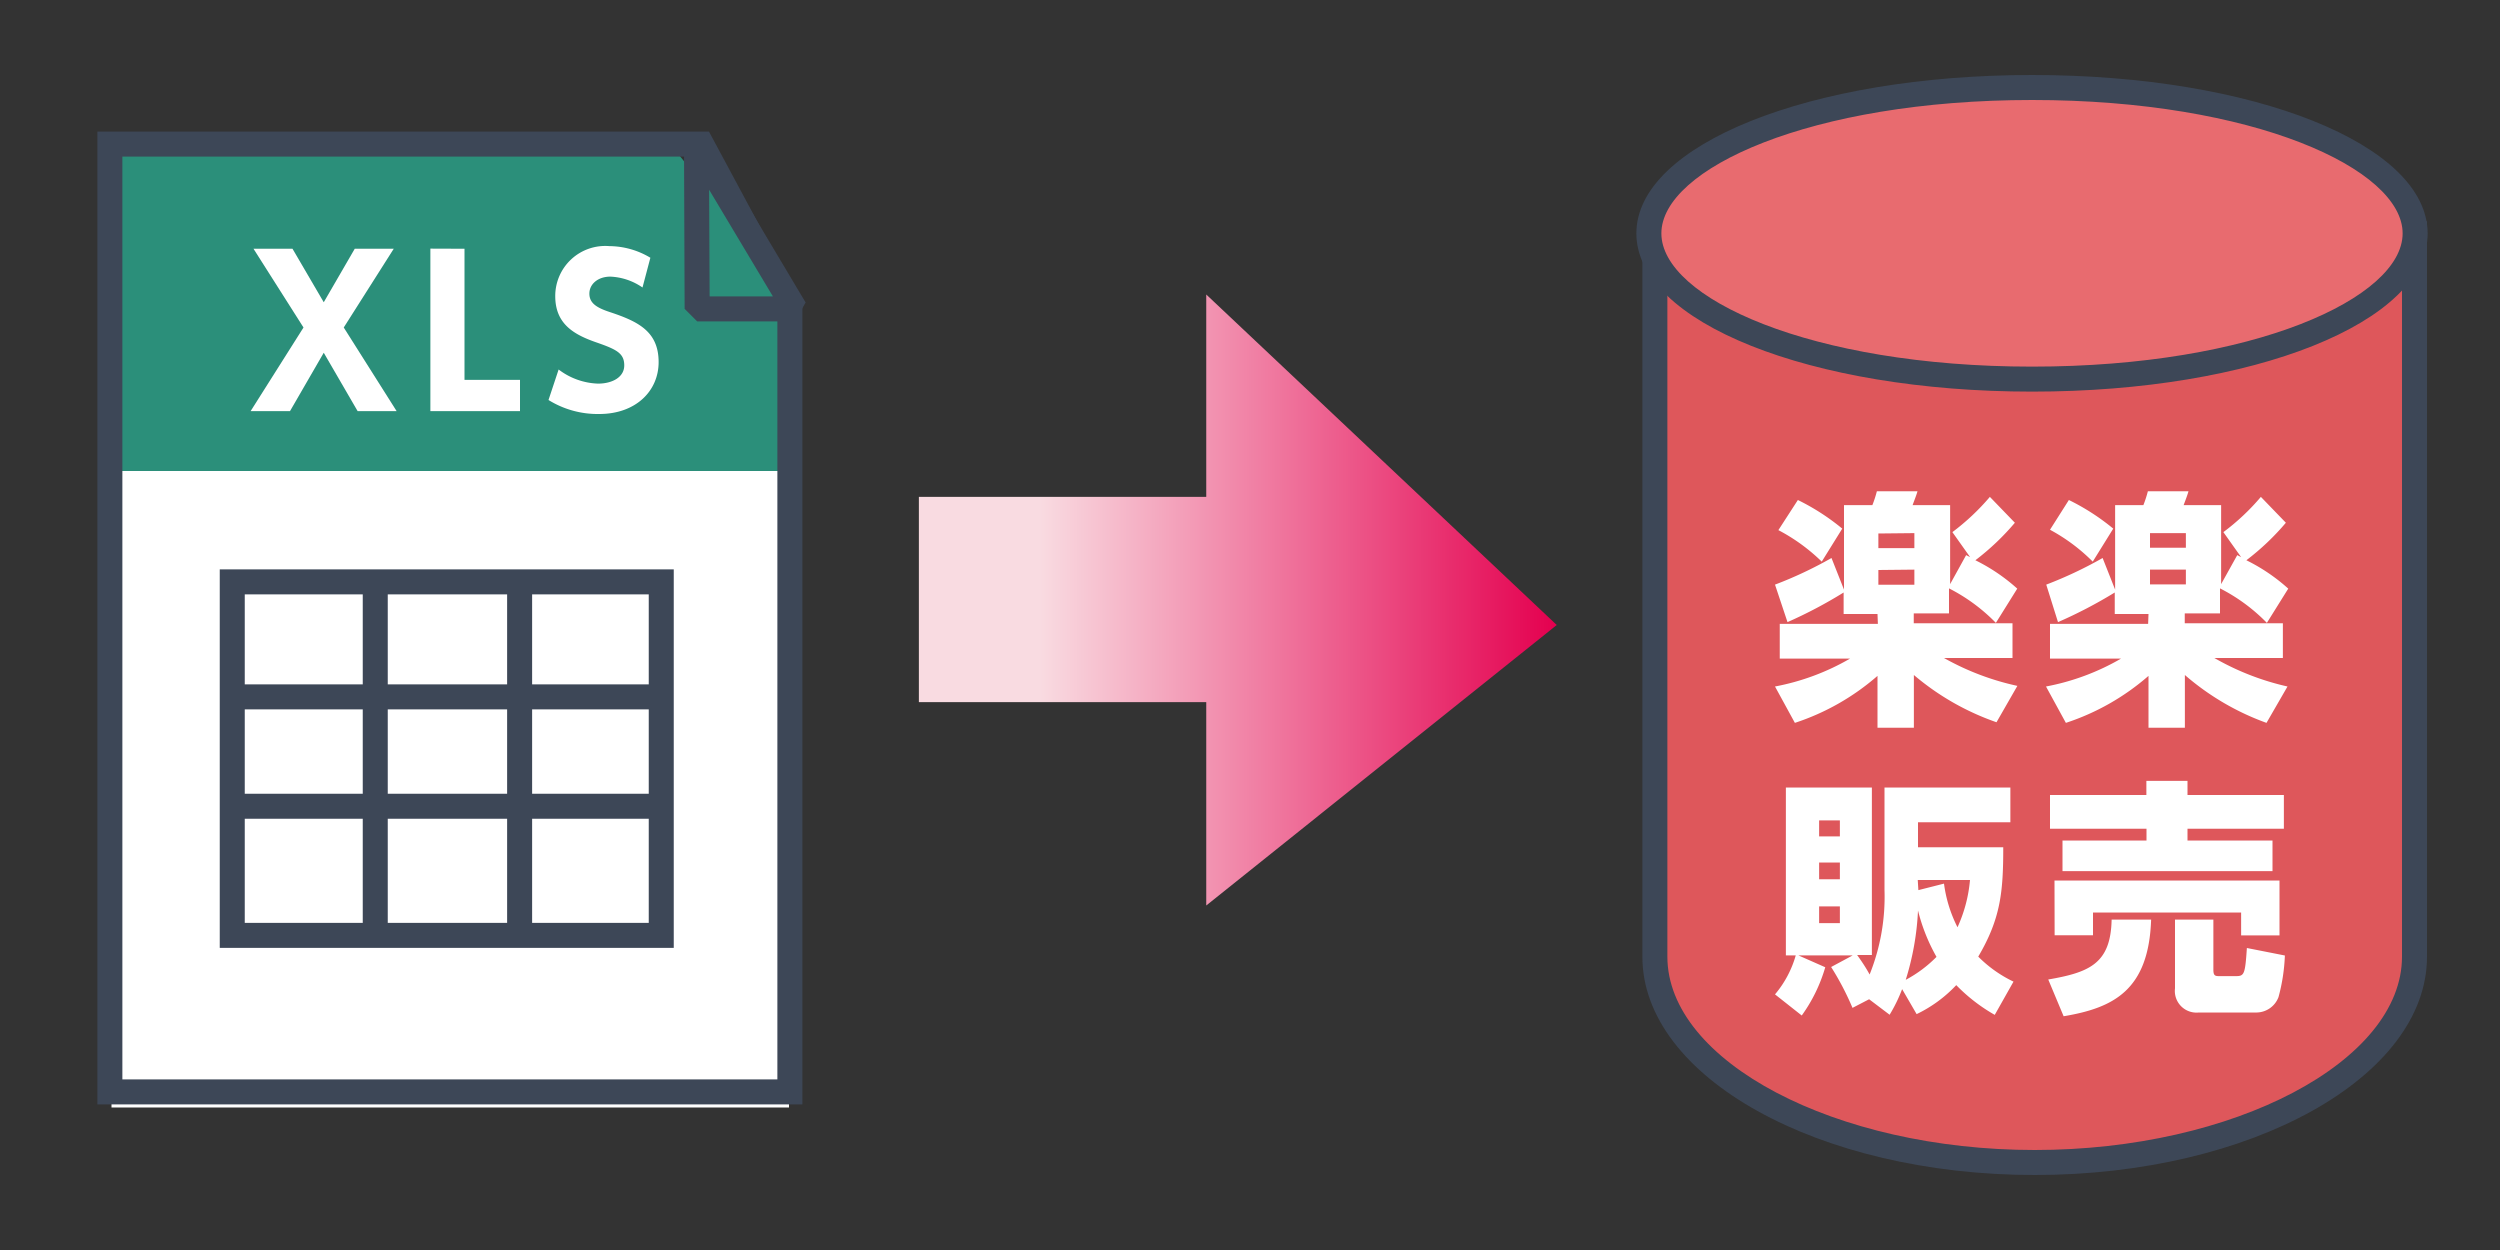 <svg xmlns="http://www.w3.org/2000/svg" xmlns:xlink="http://www.w3.org/1999/xlink" viewBox="0 0 200 100"><rect x="0" y="0" width="200" height="100" fill="#333333" stroke="none"/><defs><style>.cls-1{fill:url(#linear-gradient);}.cls-2{fill:#de575b;}.cls-3{fill:#3d4757;}.cls-4{fill:#e86b6f;}.cls-5{fill:#fff;}.cls-6{fill:#2b8f7a;}.cls-7{fill:none;}</style><linearGradient id="linear-gradient" x1="73.51" y1="48" x2="124.54" y2="48" gradientUnits="userSpaceOnUse"><stop offset="0.19" stop-color="#f9dbe1"/><stop offset="1" stop-color="#e4004f"/></linearGradient></defs><g id="レイヤー_2" data-name="レイヤー 2"><g id="レイヤー_1-2" data-name="レイヤー 1"><polygon class="cls-1" points="73.51 39.75 96.5 39.75 96.5 23.56 124.54 50 96.5 72.44 96.5 56.17 73.51 56.17 73.51 39.75"/><path class="cls-2" d="M132.39,18.7V76.53h0C132.39,85.35,146,93,162.78,93s30.38-7.65,30.38-16.47h0V18.7Z"/><path class="cls-3" d="M162.78,94c-17.31,0-31.39-7.84-31.39-17.47V17.7h62.77V76.53C194.16,86.16,180.09,94,162.78,94ZM133.39,19.7V76.53c0,8.39,13.46,15.47,29.39,15.47s29.38-7.08,29.38-15.47V19.7Z"/><path class="cls-4" d="M193.21,18.67c0,6.44-13.55,11.66-30.64,11.66s-30.66-5.22-30.66-11.66S145.48,7,162.57,7,193.21,12.22,193.21,18.67Z"/><path class="cls-3" d="M162.57,31.33c-17.75,0-31.66-5.56-31.66-12.66S144.82,6,162.57,6s31.64,5.56,31.64,12.67S180.31,31.33,162.57,31.33Zm0-23.33c-17.74,0-29.66,5.51-29.66,10.67s11.92,10.66,29.66,10.66,29.64-5.51,29.64-10.66S180.3,8,162.57,8Z"/><path class="cls-5" d="M150.2,49.12h-2.71V47.4A36.52,36.52,0,0,1,143,49.77l-1-3a32.21,32.21,0,0,0,4.52-2.13l1,2.53V40.41h2.27a9,9,0,0,0,.36-1.11h3.25c-.1.36-.32.89-.39,1.11h3v6.32l1.28-2.32.32.16-1.42-2a18.4,18.4,0,0,0,3-2.82l2,2.07a20,20,0,0,1-3.16,3,14.72,14.72,0,0,1,3.35,2.27l-1.71,2.74a14.32,14.32,0,0,0-3.75-2.76v2h-2.82v.79H161v2.78h-5.48a21,21,0,0,0,5.87,2.23l-1.67,2.91A20.67,20.67,0,0,1,153.11,54v4.22H150.2V54.07a19.1,19.1,0,0,1-6.61,3.76L142,54.92a18.93,18.93,0,0,0,6-2.23h-5.62V49.91h7.85ZM143.83,40a18,18,0,0,1,3.55,2.29l-1.64,2.64a14.76,14.76,0,0,0-3.47-2.52Zm6.44,2.68v1.17h2.88V42.65Zm0,2.92v1.18h2.88V45.57Z"/><path class="cls-5" d="M171.88,49.12h-2.7V47.4a37.1,37.1,0,0,1-4.54,2.37l-.94-3a32.72,32.72,0,0,0,4.51-2.13l1,2.53V40.41h2.26a9,9,0,0,0,.36-1.11h3.25c-.1.36-.31.89-.39,1.11h3v6.32l1.29-2.32.31.16-1.42-2a18,18,0,0,0,3-2.82l2,2.07a20,20,0,0,1-3.16,3,14.72,14.72,0,0,1,3.35,2.27l-1.71,2.74a14.32,14.32,0,0,0-3.75-2.76v2h-2.82v.79h7.85v2.78h-5.48A21,21,0,0,0,183,54.92l-1.68,2.91A20.67,20.67,0,0,1,174.79,54v4.22h-2.91V54.07a19.1,19.1,0,0,1-6.61,3.76l-1.59-2.91a18.9,18.9,0,0,0,6-2.23H164V49.91h7.85ZM165.51,40a18,18,0,0,1,3.55,2.29l-1.64,2.64A14.56,14.56,0,0,0,164,42.38ZM172,42.65v1.17h2.87V42.65Zm0,2.92v1.18h2.87V45.57Z"/><path class="cls-5" d="M149.53,79.94l-1.33.69a22.3,22.3,0,0,0-1.71-3.27l1.73-.93h-4.35l2.15.95a12.56,12.56,0,0,1-1.88,3.86L142,79.55a8.37,8.37,0,0,0,1.66-3.12h-.79V63h6.88v13.4h-1.18c.51.71.77,1.14,1,1.56a16.67,16.67,0,0,0,1.19-6.76V63h10.07v2.78h-7.39v2h6.82c0,3.57-.2,5.69-2,8.75a10.11,10.11,0,0,0,2.82,2l-1.5,2.66a13.75,13.75,0,0,1-3.08-2.38,10.69,10.69,0,0,1-3.17,2.32l-1.16-2a12.28,12.28,0,0,1-1,2.05Zm-4-14.31v1.28h1.66V65.63Zm0,3.37v1.34h1.66V69Zm0,3.51v1.34h1.66V72.51Zm6.94,5.87a10.1,10.1,0,0,0,2.45-1.83,14.68,14.68,0,0,1-1.48-3.71A21.87,21.87,0,0,1,152.46,78.38Zm1-7.17,2.05-.52a10.77,10.77,0,0,0,1.08,3.49,11.47,11.47,0,0,0,1-3.78h-4.18Z"/><path class="cls-5" d="M172.09,73.57c-.19,5.64-3,7.06-7,7.73l-1.23-2.94c3.28-.57,5-1.26,5.07-4.79ZM164,63.6h7.71V62.47H175V63.6h7.71v2.7H175v.94h6.8v2.45H165V67.24h6.72V66.3H164Zm.36,6.84h18v4.39h-3.07V73H167.44v1.82h-3.07Zm18.43,6a14.7,14.7,0,0,1-.51,3.33A1.9,1.9,0,0,1,180.55,81H175.9A1.73,1.73,0,0,1,174,79.07v-5.5h3.07v4c0,.46.12.52.45.52h1.35c.67,0,.74-.14.88-2.25Z"/><rect class="cls-5" x="8.92" y="37.68" width="54.2" height="50.92"/><polygon class="cls-6" points="63.12 23.38 53.52 11.4 8.92 11.4 8.92 37.68 63.12 37.68 63.12 23.38"/><path class="cls-3" d="M63.9,88.06H8.08V10.82H56.54L63.9,24.5ZM9.5,86.64h53V24.86L55.7,12.23H9.5Z"/><path class="cls-3" d="M64.19,88.35H7.79V10.53H56.72l7.47,13.9Zm-54.4-2h52.4V24.93l-6.67-12.4H9.79Z"/><polygon class="cls-6" points="55.77 24.71 63.59 24.71 55.72 11.54 55.77 24.71"/><path class="cls-3" d="M63.59,25.71H55.77l-1-1-.05-13.18L56.58,11,64.45,24.2Zm-6.82-2h5.06l-5.1-8.53Z"/><rect class="cls-5" x="18.58" y="46.54" width="34.32" height="28.28"/><path class="cls-3" d="M53.9,75.83H17.58V45.55H53.9Zm-34.32-2H51.9V47.55H19.58Z"/><rect class="cls-3" x="18.59" y="54.75" width="34.32" height="2"/><rect class="cls-3" x="18.59" y="63.5" width="34.32" height="2"/><rect class="cls-3" x="29.02" y="46.74" width="2" height="27.61"/><rect class="cls-3" x="40.57" y="46.74" width="2" height="27.61"/><path class="cls-5" d="M25.9,24.18l2.48-4.28H31.5l-4,6.3,4.23,6.69H28.61L25.9,28.22l-2.7,4.67H20.05l4.23-6.69-4-6.3h3.12Z"/><path class="cls-5" d="M37.16,19.9V30.39H41.6v2.5H34.43v-13Z"/><path class="cls-5" d="M51.4,23a4.87,4.87,0,0,0-2.57-.87c-1,0-1.68.6-1.68,1.36s.58,1.13,1.65,1.48c2.26.75,3.89,1.55,3.89,4,0,2.31-1.83,4.15-4.75,4.15A7.45,7.45,0,0,1,43.88,32l.81-2.44a5.5,5.5,0,0,0,3.15,1.13c1.12,0,2.1-.5,2.1-1.46s-.61-1.27-2.15-1.81c-1.84-.63-3.37-1.47-3.37-3.73a4,4,0,0,1,4.33-4,6.44,6.44,0,0,1,3.28.93Z"/><rect class="cls-7" width="200" height="100"/></g></g></svg>